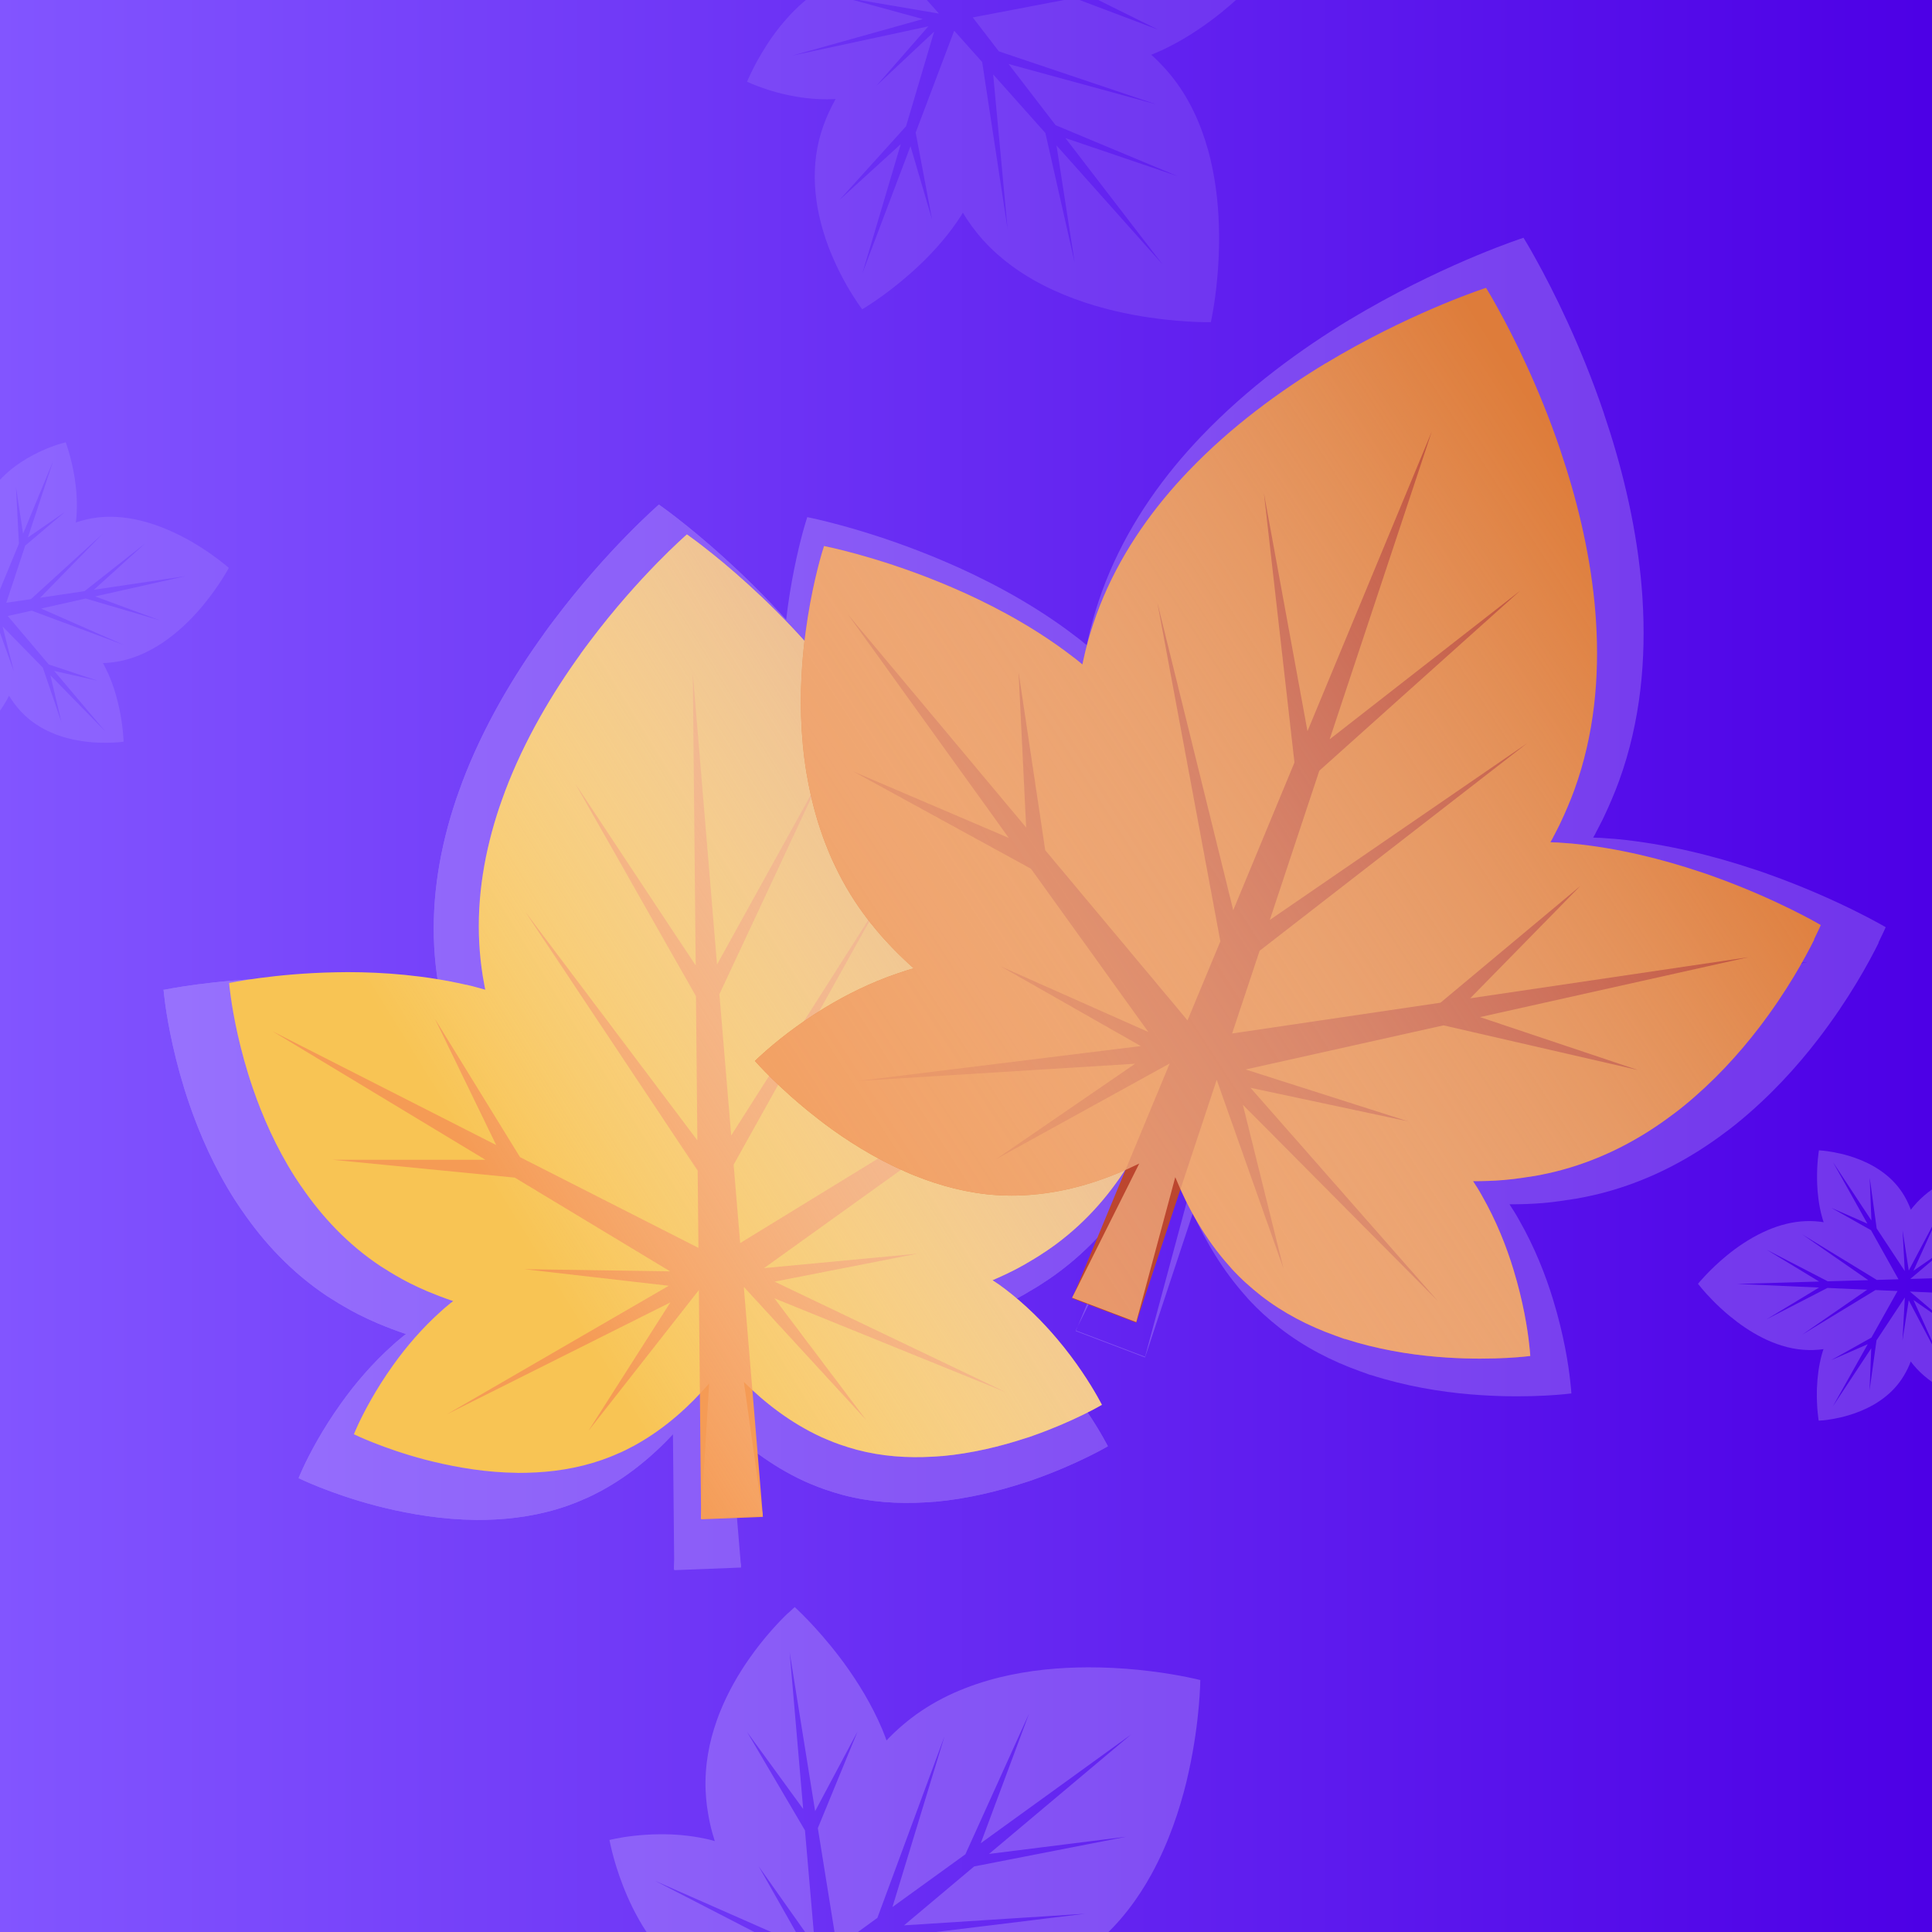 <svg width="100" height="100" viewBox="0 0 100 100" fill="none" xmlns="http://www.w3.org/2000/svg">
<rect x="0" y="0" width="100" height="100" fill="#333333" stroke="none"/>
<g clip-path="url(#clip0_23172_27721)">
<path d="M100 0H0V100H100V0Z" fill="url(#paint0_linear_23172_27721)"/>
<g opacity="0.2">
<path d="M87.888 66.45C87.89 66.448 88.459 65.738 89.386 64.979C89.444 64.932 89.503 64.885 89.562 64.838L89.562 64.837C90.115 64.406 90.78 63.973 91.518 63.662C91.522 63.66 91.528 63.658 91.532 63.656C91.605 63.626 91.677 63.596 91.751 63.568C92.367 63.335 93.03 63.191 93.719 63.202C93.874 63.205 94.029 63.215 94.182 63.233C94.196 63.233 94.208 63.235 94.221 63.237C94.266 63.244 94.309 63.25 94.353 63.256C94.366 63.258 94.379 63.26 94.392 63.263C94.381 63.23 94.37 63.197 94.359 63.164C94.342 63.107 94.326 63.05 94.31 62.993C94.308 62.989 94.307 62.985 94.306 62.981C94.144 62.394 94.077 61.8 94.056 61.274L94.057 61.273C94.055 61.217 94.052 61.16 94.052 61.104C94.033 60.207 94.147 59.551 94.147 59.551L94.149 59.541L94.15 59.542C94.168 59.543 94.24 59.546 94.356 59.558C94.624 59.586 95.123 59.655 95.705 59.829C96.118 59.953 96.573 60.132 97.011 60.386C97.058 60.414 97.106 60.442 97.152 60.472C97.155 60.474 97.158 60.477 97.161 60.478C97.602 60.754 98.021 61.114 98.359 61.58C98.429 61.677 98.494 61.776 98.555 61.878C98.559 61.888 98.565 61.897 98.57 61.905C98.586 61.933 98.602 61.96 98.618 61.989L98.68 62.105C98.684 62.115 98.691 62.124 98.695 62.134C98.713 62.17 98.732 62.207 98.75 62.246C98.807 62.367 98.859 62.49 98.907 62.616C98.925 62.59 98.943 62.564 98.962 62.541C98.964 62.539 98.967 62.537 98.967 62.535C98.993 62.503 99.018 62.472 99.045 62.44C99.284 62.152 99.549 61.909 99.8 61.713C100.152 61.44 100.473 61.259 100.648 61.169C100.722 61.13 100.77 61.108 100.782 61.103L100.784 61.103C100.786 61.107 101.006 61.518 101.192 62.124C101.204 62.16 101.215 62.199 101.227 62.239C101.33 62.598 101.415 63.016 101.437 63.456C101.438 63.459 101.439 63.461 101.438 63.465C101.44 63.509 101.442 63.551 101.442 63.594C101.449 63.958 101.41 64.331 101.298 64.694C101.272 64.776 101.244 64.856 101.213 64.934C101.209 64.94 101.207 64.946 101.205 64.952C101.195 64.974 101.187 64.997 101.177 65.019C101.173 65.026 101.169 65.032 101.167 65.04C101.156 65.063 101.146 65.086 101.136 65.108C101.133 65.113 101.129 65.119 101.128 65.124C101.115 65.151 101.102 65.177 101.088 65.204C100.9 65.573 100.65 65.888 100.387 66.154L98.876 66.198L100.863 64.515L99.04 65.776L100.544 62.466L98.797 65.763L98.476 63.675L98.59 65.789L97.137 63.587L96.775 60.954L96.864 63.172L94.876 60.155L96.655 63.335L94.786 62.516L96.843 63.675L98.264 66.215L97.142 66.248L93.28 63.889L96.7 66.26L94.603 66.32L91.443 64.686L94.158 66.333L89.904 66.456L94.154 66.643L91.44 68.285L94.588 66.663L96.648 66.754L93.277 69.084L97.073 66.773L98.216 66.823L96.865 69.233L94.779 70.402L96.672 69.577L94.867 72.796L96.856 69.785L96.767 71.97L97.128 69.376L98.594 67.157L98.471 69.392L98.796 67.302L100.537 70.602L99.04 67.288L100.859 68.553L98.856 66.851L100.367 66.918C100.636 67.187 100.893 67.51 101.086 67.887C101.101 67.913 101.113 67.941 101.126 67.967C101.128 67.973 101.132 67.978 101.134 67.983C101.145 68.006 101.154 68.028 101.164 68.05C101.167 68.058 101.171 68.064 101.174 68.072C101.184 68.094 101.193 68.118 101.202 68.139C101.205 68.147 101.207 68.153 101.21 68.159C101.24 68.238 101.269 68.317 101.294 68.4C101.405 68.761 101.445 69.135 101.437 69.498C101.437 69.541 101.436 69.584 101.435 69.627L101.433 69.635C101.41 70.073 101.324 70.493 101.221 70.851L101.186 70.966C100.999 71.574 100.776 71.986 100.776 71.986L100.774 71.985C100.763 71.98 100.714 71.958 100.639 71.919C100.464 71.83 100.143 71.647 99.792 71.374C99.541 71.179 99.276 70.936 99.038 70.646C99.011 70.615 98.986 70.582 98.961 70.55C98.96 70.548 98.957 70.543 98.956 70.543C98.937 70.518 98.919 70.492 98.9 70.467C98.853 70.592 98.802 70.716 98.743 70.838C98.724 70.876 98.706 70.912 98.686 70.949C98.68 70.96 98.676 70.969 98.671 70.978C98.656 71.006 98.64 71.034 98.625 71.063C98.618 71.073 98.613 71.084 98.607 71.094C98.591 71.122 98.576 71.151 98.559 71.179C98.554 71.188 98.55 71.197 98.544 71.206C98.482 71.307 98.418 71.406 98.347 71.503C98.008 71.969 97.59 72.328 97.147 72.605C97.145 72.607 97.141 72.608 97.139 72.611C97.092 72.64 97.044 72.669 96.996 72.697C96.557 72.95 96.104 73.129 95.69 73.252C95.11 73.426 94.61 73.494 94.341 73.52L94.342 73.517C94.226 73.527 94.153 73.532 94.138 73.532L94.135 73.531C94.134 73.528 94.022 72.872 94.041 71.977C94.042 71.922 94.043 71.865 94.046 71.808L94.047 71.807C94.068 71.281 94.138 70.688 94.299 70.101L94.354 69.919C94.364 69.889 94.374 69.861 94.383 69.83C94.361 69.834 94.34 69.838 94.318 69.84C94.302 69.841 94.287 69.843 94.271 69.845C94.23 69.85 94.187 69.855 94.144 69.859C94.129 69.86 94.117 69.862 94.103 69.863C93.946 69.875 93.787 69.882 93.628 69.879C92.86 69.867 92.131 69.661 91.464 69.358C91.46 69.355 91.455 69.353 91.45 69.352C91.378 69.318 91.308 69.285 91.239 69.25C90.597 68.93 90.021 68.525 89.535 68.122L89.533 68.122C88.852 67.558 88.346 67.001 88.085 66.692C87.972 66.559 87.906 66.473 87.891 66.453C87.89 66.45 87.888 66.45 87.888 66.45Z" fill="white"/>
<path d="M102.203 66.097L102.203 66.101L102.145 66.103L102.203 66.097Z" fill="white"/>
</g>
<g opacity="0.1">
<path d="M62.673 16.676C62.668 16.676 60.907 16.718 58.625 16.289C58.483 16.262 58.34 16.233 58.197 16.204L58.195 16.205C56.867 15.923 55.397 15.477 54.015 14.771C54.007 14.768 53.997 14.762 53.989 14.758C53.852 14.687 53.72 14.618 53.586 14.543C52.473 13.921 51.432 13.117 50.59 12.083C50.4 11.849 50.221 11.606 50.057 11.357C50.041 11.336 50.029 11.317 50.016 11.294C49.969 11.219 49.924 11.148 49.879 11.076C49.866 11.053 49.852 11.031 49.839 11.009C49.804 11.066 49.77 11.123 49.735 11.181C49.672 11.278 49.607 11.373 49.542 11.468C49.539 11.476 49.535 11.482 49.53 11.487C48.861 12.459 48.065 13.3 47.311 13.985L47.308 13.987C47.228 14.06 47.147 14.134 47.065 14.204C45.758 15.351 44.644 15.999 44.644 15.999L44.627 16.01L44.626 16.006C44.607 15.979 44.521 15.869 44.394 15.682C44.101 15.25 43.581 14.424 43.113 13.344C42.781 12.577 42.481 11.681 42.311 10.714C42.294 10.609 42.276 10.504 42.262 10.397C42.262 10.39 42.262 10.383 42.26 10.377C42.12 9.38 42.131 8.31 42.399 7.226C42.456 7.001 42.523 6.782 42.597 6.564C42.607 6.546 42.613 6.526 42.619 6.509C42.64 6.451 42.66 6.392 42.684 6.333L42.778 6.096C42.787 6.077 42.793 6.057 42.802 6.039C42.834 5.966 42.865 5.892 42.9 5.818C43.008 5.581 43.126 5.35 43.252 5.123C43.192 5.128 43.131 5.134 43.072 5.135C43.068 5.133 43.06 5.133 43.057 5.134C42.978 5.137 42.901 5.138 42.82 5.138C42.094 5.143 41.404 5.052 40.8 4.924C39.956 4.745 39.288 4.493 38.937 4.347C38.787 4.285 38.694 4.241 38.671 4.229L38.67 4.226C38.673 4.22 39.008 3.381 39.674 2.35C39.714 2.287 39.757 2.223 39.801 2.154C40.205 1.554 40.719 0.906 41.343 0.326C41.347 0.321 41.349 0.316 41.355 0.314C41.417 0.255 41.478 0.201 41.542 0.145C42.073 -0.317 42.673 -0.725 43.35 -1.012C43.506 -1.076 43.659 -1.135 43.814 -1.184C43.827 -1.186 43.838 -1.192 43.85 -1.197C43.894 -1.209 43.94 -1.225 43.984 -1.237C44 -1.241 44.013 -1.242 44.028 -1.249C44.075 -1.262 44.122 -1.276 44.166 -1.288C44.179 -1.29 44.192 -1.292 44.201 -1.296C44.258 -1.31 44.312 -1.323 44.369 -1.337C45.15 -1.518 45.93 -1.54 46.651 -1.482L48.6 0.703L43.628 -0.144L47.77 0.986L40.989 2.884L48.053 1.363L45.359 4.443L48.351 1.637L46.898 6.535L43.446 10.355L46.624 7.459L44.63 14.167L47.127 7.565L48.242 11.356L47.395 6.862L49.389 1.589L50.837 3.211L52.155 11.875L51.406 3.851L54.109 6.884L55.627 13.605L54.684 7.528L60.169 13.68L55.148 7.148L60.965 9.123L54.637 6.479L52.203 3.312L59.859 5.404L51.701 2.658L50.349 0.902L55.607 -0.101L59.94 1.534L56.357 -0.243L63.378 -1.58L56.436 -0.776L59.785 -3.367L55.49 -0.669L50.373 -0.075L53.84 -2.678L50.337 -0.555L53.056 -7.25L50.012 -0.9L49.618 -5.173L49.593 -0.082L47.809 -2.405C47.873 -3.139 48.031 -3.922 48.349 -4.679C48.368 -4.733 48.394 -4.786 48.417 -4.838C48.423 -4.848 48.426 -4.86 48.432 -4.87C48.452 -4.913 48.473 -4.954 48.492 -4.998C48.5 -5.012 48.505 -5.025 48.513 -5.039C48.533 -5.082 48.557 -5.124 48.578 -5.165C48.586 -5.179 48.593 -5.189 48.597 -5.202C48.676 -5.345 48.759 -5.486 48.849 -5.627C49.247 -6.242 49.751 -6.767 50.298 -7.208C50.363 -7.261 50.428 -7.313 50.493 -7.366L50.508 -7.373C51.186 -7.884 51.914 -8.281 52.575 -8.574L52.788 -8.666C53.922 -9.148 54.811 -9.328 54.811 -9.328L54.812 -9.325C54.818 -9.303 54.847 -9.204 54.882 -9.043C54.968 -8.673 55.098 -7.969 55.13 -7.108C55.154 -6.492 55.124 -5.798 54.992 -5.083C54.98 -5.004 54.961 -4.925 54.945 -4.848C54.944 -4.844 54.94 -4.836 54.941 -4.833C54.928 -4.774 54.912 -4.714 54.898 -4.656C55.143 -4.741 55.39 -4.82 55.644 -4.884C55.723 -4.904 55.799 -4.923 55.88 -4.94C55.903 -4.943 55.922 -4.948 55.941 -4.953C56.002 -4.965 56.063 -4.978 56.125 -4.99C56.148 -4.993 56.17 -4.999 56.193 -5.002C56.254 -5.015 56.316 -5.027 56.379 -5.037C56.398 -5.041 56.417 -5.047 56.437 -5.048C56.664 -5.084 56.892 -5.112 57.123 -5.128C58.236 -5.205 59.291 -5.034 60.252 -4.722C60.259 -4.722 60.265 -4.717 60.272 -4.717C60.374 -4.684 60.476 -4.651 60.577 -4.613C61.499 -4.278 62.33 -3.83 63.029 -3.37C64.011 -2.727 64.734 -2.07 65.107 -1.704L65.102 -1.702C65.262 -1.543 65.359 -1.44 65.379 -1.417L65.382 -1.412C65.378 -1.407 64.545 -0.422 63.195 0.665C63.112 0.732 63.026 0.801 62.938 0.867L62.935 0.869C62.129 1.492 61.164 2.128 60.091 2.621L59.754 2.767C59.697 2.789 59.642 2.809 59.586 2.834C59.619 2.861 59.652 2.889 59.682 2.918C59.703 2.941 59.724 2.959 59.748 2.981C59.807 3.036 59.867 3.095 59.928 3.153C59.947 3.173 59.965 3.19 59.984 3.209C60.197 3.426 60.405 3.653 60.6 3.892C61.539 5.045 62.143 6.383 62.525 7.75C62.526 7.761 62.53 7.77 62.534 7.778C62.573 7.926 62.612 8.072 62.647 8.218C62.972 9.568 63.09 10.927 63.099 12.15L63.1 12.153C63.115 13.865 62.919 15.311 62.786 16.082C62.73 16.416 62.685 16.621 62.674 16.668C62.672 16.673 62.673 16.676 62.673 16.676Z" fill="white"/>
<path d="M44.303 -4.103L44.309 -4.108L44.385 -4.024L44.303 -4.103Z" fill="white"/>
</g>
<g opacity="0.1">
<path d="M11.844 29.393C11.842 29.396 11.365 30.304 10.501 31.344C10.447 31.409 10.392 31.473 10.336 31.538L10.336 31.54C9.817 32.136 9.173 32.758 8.423 33.261C8.419 33.264 8.413 33.268 8.409 33.271C8.334 33.32 8.262 33.368 8.185 33.415C7.554 33.806 6.85 34.108 6.085 34.244C5.912 34.274 5.738 34.296 5.565 34.309C5.55 34.312 5.536 34.312 5.521 34.313C5.47 34.315 5.42 34.318 5.371 34.32C5.356 34.321 5.341 34.321 5.326 34.322C5.345 34.356 5.364 34.389 5.384 34.423C5.416 34.483 5.445 34.543 5.475 34.603C5.479 34.607 5.48 34.611 5.482 34.615C5.787 35.23 5.99 35.873 6.125 36.451L6.125 36.453C6.14 36.515 6.154 36.577 6.167 36.638C6.381 37.628 6.395 38.379 6.395 38.379L6.396 38.391L6.394 38.39C6.375 38.392 6.294 38.405 6.163 38.416C5.86 38.443 5.293 38.474 4.61 38.406C4.126 38.359 3.585 38.258 3.044 38.07C2.986 38.049 2.928 38.029 2.869 38.006C2.866 38.004 2.862 38.001 2.859 38.001C2.311 37.79 1.77 37.481 1.294 37.038C1.196 36.945 1.103 36.849 1.013 36.75C1.007 36.74 0.998 36.731 0.991 36.723C0.968 36.696 0.944 36.669 0.92 36.64L0.826 36.526C0.819 36.515 0.811 36.507 0.804 36.497C0.776 36.46 0.747 36.423 0.719 36.385C0.629 36.263 0.545 36.137 0.465 36.008C0.451 36.041 0.436 36.073 0.42 36.104C0.418 36.105 0.416 36.109 0.416 36.111C0.394 36.152 0.373 36.192 0.351 36.233C0.148 36.604 -0.094 36.929 -0.33 37.2C-0.66 37.579 -0.978 37.848 -1.152 37.986C-1.225 38.044 -1.274 38.079 -1.287 38.087L-1.288 38.087C-1.291 38.084 -1.623 37.676 -1.959 37.045C-1.98 37.007 -2.001 36.967 -2.023 36.925C-2.214 36.549 -2.399 36.105 -2.517 35.623C-2.519 35.619 -2.52 35.617 -2.52 35.613C-2.532 35.565 -2.543 35.518 -2.553 35.47C-2.638 35.069 -2.676 34.648 -2.63 34.222C-2.618 34.125 -2.605 34.03 -2.587 33.937C-2.584 33.93 -2.583 33.923 -2.583 33.915C-2.576 33.889 -2.572 33.861 -2.565 33.836C-2.562 33.827 -2.56 33.819 -2.559 33.81C-2.552 33.782 -2.546 33.755 -2.539 33.729C-2.537 33.721 -2.534 33.714 -2.534 33.709C-2.525 33.675 -2.516 33.644 -2.507 33.611C-2.378 33.163 -2.169 32.759 -1.935 32.408L-0.271 32.035L-2.11 34.326L-0.362 32.538L-1.315 36.527L-0.09 32.5L0.715 34.743L0.134 32.426L2.216 34.552L3.183 37.391L2.609 34.954L5.458 37.867L2.805 34.727L5.051 35.233L2.523 34.392L0.403 31.884L1.639 31.607L6.423 33.388L2.126 31.498L4.435 30.98L8.286 32.111L4.925 30.87L9.61 29.82L4.863 30.526L7.515 28.125L4.378 30.597L2.077 30.94L5.309 27.635L1.602 31.01L0.325 31.201L1.304 28.241L3.362 26.498L1.444 27.819L2.75 23.866L1.194 27.628L0.824 25.19L0.981 28.139L-0.165 30.913L-0.509 28.411L-0.42 30.795L-3.058 27.515L-0.687 30.863L-2.974 29.853L-0.389 31.308L-2.077 31.558C-2.432 31.318 -2.786 31.016 -3.082 30.639C-3.104 30.614 -3.123 30.586 -3.143 30.559C-3.147 30.554 -3.152 30.549 -3.155 30.543C-3.172 30.521 -3.187 30.498 -3.203 30.476C-3.208 30.468 -3.213 30.462 -3.218 30.454C-3.235 30.431 -3.249 30.407 -3.264 30.385C-3.269 30.377 -3.272 30.371 -3.277 30.365C-3.328 30.285 -3.376 30.202 -3.423 30.117C-3.623 29.74 -3.748 29.335 -3.817 28.931C-3.826 28.884 -3.834 28.835 -3.842 28.787L-3.841 28.778C-3.91 28.288 -3.906 27.805 -3.868 27.386L-3.855 27.251C-3.779 26.537 -3.619 26.034 -3.619 26.034L-3.617 26.034C-3.604 26.037 -3.545 26.051 -3.454 26.079C-3.241 26.139 -2.846 26.273 -2.398 26.5C-2.078 26.662 -1.733 26.874 -1.407 27.144C-1.37 27.172 -1.335 27.204 -1.301 27.234C-1.299 27.236 -1.295 27.24 -1.294 27.24C-1.268 27.264 -1.242 27.289 -1.216 27.312C-1.19 27.164 -1.16 27.015 -1.121 26.868C-1.109 26.822 -1.097 26.778 -1.083 26.732C-1.078 26.72 -1.075 26.708 -1.072 26.697C-1.061 26.663 -1.05 26.628 -1.039 26.593C-1.034 26.581 -1.031 26.568 -1.026 26.555C-1.015 26.52 -1.003 26.485 -0.991 26.451C-0.988 26.44 -0.985 26.428 -0.98 26.418C-0.934 26.292 -0.884 26.169 -0.826 26.046C-0.551 25.458 -0.165 24.969 0.266 24.568C0.268 24.565 0.272 24.563 0.274 24.559C0.32 24.517 0.366 24.474 0.413 24.434C0.845 24.059 1.308 23.763 1.74 23.538C2.346 23.22 2.885 23.037 3.177 22.951L3.176 22.955C3.303 22.918 3.382 22.898 3.4 22.894L3.403 22.894C3.404 22.897 3.67 23.6 3.841 24.595C3.852 24.656 3.863 24.72 3.872 24.783L3.871 24.785C3.961 25.372 4.011 26.043 3.958 26.729L3.937 26.942C3.932 26.977 3.927 27.011 3.923 27.046C3.947 27.037 3.97 27.028 3.994 27.021C4.011 27.017 4.027 27.011 4.044 27.005C4.089 26.991 4.136 26.977 4.183 26.962C4.198 26.958 4.212 26.954 4.228 26.95C4.398 26.903 4.572 26.861 4.749 26.829C5.602 26.678 6.454 26.749 7.258 26.942C7.264 26.944 7.269 26.945 7.275 26.945C7.362 26.967 7.446 26.989 7.531 27.012C8.31 27.229 9.035 27.554 9.66 27.895L9.662 27.895C10.538 28.373 11.218 28.882 11.573 29.168C11.727 29.291 11.819 29.372 11.84 29.391C11.842 29.393 11.844 29.393 11.844 29.393Z" fill="white"/>
<path d="M-3.934 32.862L-3.935 32.857L-3.87 32.843L-3.934 32.862Z" fill="white"/>
</g>
<g opacity="0.2">
<path d="M62.127 86.957C62.127 86.963 62.117 89.018 61.538 91.663C61.503 91.827 61.464 91.993 61.425 92.158L61.426 92.162C61.052 93.7 60.482 95.398 59.612 96.985C59.608 96.994 59.601 97.005 59.596 97.015C59.509 97.172 59.423 97.323 59.331 97.478C58.569 98.754 57.596 99.94 56.362 100.886C56.083 101.099 55.794 101.299 55.498 101.482C55.473 101.5 55.45 101.514 55.423 101.528C55.334 101.58 55.249 101.63 55.164 101.68C55.137 101.695 55.111 101.71 55.084 101.724C55.15 101.767 55.216 101.809 55.281 101.852C55.393 101.929 55.501 102.008 55.609 102.086C55.619 102.09 55.625 102.096 55.632 102.101C56.742 102.914 57.695 103.87 58.468 104.773L58.469 104.776C58.553 104.872 58.635 104.969 58.715 105.067C60.007 106.629 60.724 107.951 60.724 107.951L60.737 107.97L60.733 107.972C60.7 107.993 60.569 108.09 60.346 108.231C59.833 108.557 58.852 109.135 57.577 109.644C56.672 110.005 55.617 110.325 54.484 110.49C54.361 110.506 54.238 110.523 54.114 110.536C54.105 110.536 54.097 110.535 54.09 110.538C52.923 110.668 51.676 110.618 50.422 110.268C50.162 110.194 49.909 110.108 49.657 110.015C49.636 110.003 49.613 109.996 49.593 109.987C49.526 109.961 49.459 109.936 49.391 109.906L49.117 109.789C49.096 109.777 49.073 109.77 49.052 109.758C48.968 109.719 48.883 109.68 48.797 109.637C48.525 109.503 48.26 109.357 48 109.202C48.004 109.273 48.008 109.344 48.008 109.413C48.005 109.418 48.004 109.426 48.006 109.43C48.006 109.523 48.005 109.612 48.003 109.707C47.984 110.553 47.854 111.354 47.684 112.054C47.446 113.031 47.13 113.802 46.948 114.207C46.871 114.379 46.816 114.486 46.802 114.512L46.798 114.513C46.791 114.51 45.824 114.091 44.645 113.279C44.573 113.231 44.5 113.178 44.422 113.124C43.735 112.633 42.998 112.012 42.343 111.265C42.337 111.26 42.332 111.257 42.329 111.251C42.263 111.176 42.201 111.103 42.138 111.027C41.618 110.392 41.163 109.678 40.852 108.879C40.783 108.696 40.719 108.515 40.666 108.333C40.664 108.318 40.659 108.304 40.653 108.29C40.641 108.239 40.623 108.185 40.611 108.133C40.607 108.114 40.605 108.099 40.598 108.081C40.584 108.026 40.571 107.971 40.558 107.919C40.556 107.904 40.553 107.889 40.549 107.878C40.535 107.811 40.522 107.747 40.507 107.68C40.324 106.764 40.324 105.854 40.416 105.015L43.03 102.818L41.873 108.585L43.331 103.795L45.313 111.765L43.779 103.478L47.278 106.723L44.11 103.14L49.77 105L54.105 109.155L50.837 105.352L58.588 107.904L50.978 104.769L55.435 103.598L50.167 104.432L44.089 101.929L46.029 100.296L56.173 99.054L46.794 99.655L50.421 96.607L58.308 95.067L51.192 95.959L58.549 89.774L50.764 95.405L53.265 88.692L49.968 95.978L46.193 98.708L48.893 89.854L45.413 99.27L43.321 100.786L42.331 94.623L44.384 89.628L42.191 93.744L40.871 85.514L41.572 93.634L38.666 89.642L41.665 94.74L42.183 100.725L39.267 96.596L41.622 100.751L33.91 97.353L41.209 101.118L36.214 101.431L42.148 101.634L39.379 103.635C38.526 103.535 37.618 103.324 36.747 102.928C36.685 102.904 36.624 102.871 36.564 102.843C36.553 102.835 36.539 102.832 36.528 102.825C36.477 102.8 36.431 102.774 36.38 102.75C36.364 102.74 36.349 102.734 36.333 102.724C36.283 102.699 36.235 102.67 36.188 102.644C36.172 102.634 36.161 102.627 36.146 102.62C35.983 102.524 35.821 102.422 35.659 102.313C34.956 101.828 34.361 101.223 33.866 100.57C33.806 100.492 33.747 100.414 33.688 100.337L33.681 100.319C33.107 99.511 32.67 98.649 32.351 97.87L32.25 97.618C31.728 96.279 31.547 95.237 31.547 95.237L31.551 95.236C31.577 95.23 31.694 95.199 31.883 95.164C32.317 95.076 33.142 94.949 34.147 94.941C34.865 94.934 35.674 94.992 36.503 95.171C36.594 95.187 36.685 95.212 36.774 95.233C36.779 95.235 36.789 95.239 36.793 95.238C36.86 95.256 36.929 95.277 36.997 95.294C36.907 95.006 36.823 94.715 36.757 94.418C36.736 94.325 36.717 94.235 36.699 94.141C36.697 94.114 36.691 94.091 36.686 94.069C36.674 93.997 36.662 93.925 36.649 93.853C36.646 93.826 36.64 93.8 36.637 93.773C36.625 93.701 36.612 93.629 36.603 93.556C36.599 93.533 36.593 93.511 36.592 93.487C36.559 93.221 36.534 92.955 36.523 92.684C36.47 91.385 36.706 90.161 37.102 89.051C37.102 89.043 37.108 89.037 37.109 89.028C37.151 88.91 37.193 88.792 37.24 88.676C37.662 87.613 38.213 86.659 38.773 85.861C39.556 84.738 40.346 83.917 40.785 83.495L40.788 83.501C40.979 83.32 41.101 83.21 41.129 83.187L41.136 83.184C41.14 83.189 42.261 84.194 43.481 85.804C43.557 85.903 43.635 86.006 43.709 86.11L43.71 86.114C44.409 87.074 45.118 88.221 45.656 89.489L45.815 89.887C45.838 89.955 45.86 90.019 45.887 90.085C45.92 90.048 45.954 90.01 45.989 89.976C46.016 89.953 46.038 89.928 46.064 89.901C46.13 89.834 46.2 89.766 46.27 89.697C46.294 89.676 46.315 89.655 46.338 89.634C46.598 89.392 46.87 89.158 47.155 88.939C48.531 87.883 50.111 87.225 51.718 86.826C51.73 86.826 51.74 86.821 51.751 86.817C51.925 86.776 52.096 86.736 52.267 86.7C53.852 86.367 55.44 86.276 56.866 86.307L56.869 86.305C58.866 86.347 60.544 86.625 61.439 86.806C61.826 86.883 62.064 86.942 62.118 86.957C62.123 86.959 62.127 86.957 62.127 86.957Z" fill="white"/>
<path d="M37.281 107.664L37.275 107.656L37.376 107.571L37.281 107.664Z" fill="white"/>
</g>
<g opacity="0.2">
<path d="M8.477 51.235C8.477 51.235 10.99 50.702 14.445 50.637C14.659 50.631 14.873 50.633 15.094 50.628C15.094 50.628 15.094 50.628 15.101 50.628C17.126 50.629 19.422 50.806 21.714 51.332C21.728 51.333 21.742 51.334 21.757 51.336C21.981 51.388 22.205 51.44 22.428 51.507C22.554 51.537 22.686 51.583 22.812 51.613C22.802 51.563 22.791 51.512 22.781 51.461C22.75 51.295 22.72 51.129 22.69 50.956C22.68 50.905 22.676 50.862 22.665 50.811C22.573 50.227 22.51 49.631 22.476 49.029C22.331 46.381 22.792 43.814 23.597 41.407C23.697 41.122 23.796 40.837 23.903 40.553C23.904 40.532 23.92 40.518 23.921 40.497C25.012 37.613 26.575 34.991 28.155 32.806C28.155 32.806 28.155 32.806 28.156 32.799C28.33 32.562 28.497 32.325 28.671 32.103C31.446 28.416 34.104 26.119 34.104 26.119C34.104 26.119 34.104 26.119 34.117 26.127C34.192 26.182 34.538 26.422 35.07 26.839C36.278 27.778 38.45 29.596 40.691 32.079C40.726 32.118 40.761 32.157 40.796 32.196C40.796 32.196 40.796 32.196 40.803 32.196C42.429 34.006 44.073 36.16 45.398 38.582C45.543 38.842 45.68 39.109 45.817 39.375C45.82 39.383 45.824 39.392 45.829 39.401C45.834 39.41 45.838 39.42 45.841 39.427C46.048 39.837 46.244 40.254 46.43 40.677C47.384 42.855 48.041 45.208 48.174 47.676C48.207 48.292 48.205 48.897 48.181 49.502C48.178 49.551 48.173 49.608 48.17 49.658C48.158 49.821 48.145 49.984 48.133 50.154C48.128 50.218 48.124 50.274 48.119 50.338C48.113 50.423 48.107 50.508 48.093 50.593C48.203 50.551 48.32 50.51 48.43 50.468C48.65 50.392 48.862 50.315 49.081 50.245C49.096 50.246 49.111 50.233 49.125 50.234C51.359 49.523 53.637 49.172 55.66 49.008C55.66 49.008 55.66 49.008 55.667 49.008C55.889 48.989 56.104 48.977 56.312 48.964C57.067 48.918 57.779 48.899 58.431 48.896C60.756 48.885 62.312 49.087 62.312 49.087C62.312 49.087 62.312 49.087 62.311 49.095C62.309 49.114 62.309 49.156 62.307 49.216C62.304 49.349 62.299 49.576 62.281 49.884C62.239 50.585 62.14 51.697 61.9 53.044C61.786 53.686 61.639 54.382 61.452 55.111C61.033 56.72 60.417 58.492 59.505 60.22C59.481 60.264 59.458 60.308 59.435 60.352C59.358 60.495 59.281 60.641 59.199 60.782C59.199 60.789 59.195 60.794 59.191 60.8C59.187 60.804 59.183 60.81 59.183 60.817C59.034 61.076 58.878 61.334 58.715 61.59C57.781 63.051 56.603 64.434 55.122 65.598C54.758 65.885 54.389 66.15 54 66.399C53.97 66.418 53.933 66.444 53.903 66.463C53.798 66.534 53.693 66.597 53.589 66.661C53.551 66.686 53.507 66.712 53.469 66.73C53.365 66.794 53.253 66.857 53.149 66.92C53.112 66.939 53.082 66.958 53.044 66.984C52.903 67.066 52.762 67.141 52.621 67.216C52.161 67.46 51.696 67.675 51.217 67.882C51.319 67.947 51.414 68.018 51.516 68.082C51.523 68.083 51.53 68.091 51.543 68.099C51.672 68.194 51.801 68.282 51.922 68.376C53.076 69.253 54.051 70.238 54.837 71.173C55.944 72.481 56.689 73.691 57.068 74.353C57.232 74.636 57.318 74.821 57.344 74.858C57.344 74.858 55.793 75.777 53.48 76.589C53.341 76.643 53.195 76.689 53.042 76.735C51.676 77.183 50.078 77.578 48.392 77.731C48.385 77.73 48.37 77.729 48.363 77.728C48.198 77.745 48.033 77.754 47.869 77.763C46.473 77.845 45.033 77.752 43.621 77.377C43.299 77.289 42.985 77.194 42.68 77.086C42.652 77.077 42.631 77.068 42.603 77.059C42.513 77.024 42.43 76.996 42.34 76.961C42.312 76.952 42.284 76.943 42.257 76.927C42.167 76.891 42.084 76.857 41.994 76.822C41.973 76.813 41.952 76.804 41.931 76.796C41.828 76.752 41.718 76.701 41.614 76.658C39.905 75.868 38.463 74.742 37.294 73.579L38.349 81.085L34.888 81.228L35.349 73.663C34.273 74.909 32.927 76.15 31.29 77.069C31.193 77.126 31.089 77.183 30.986 77.232C30.964 77.244 30.949 77.251 30.927 77.263C30.845 77.307 30.756 77.35 30.674 77.394C30.645 77.406 30.623 77.419 30.593 77.431C30.512 77.475 30.424 77.511 30.342 77.548C30.32 77.56 30.291 77.572 30.269 77.578C29.974 77.713 29.666 77.833 29.351 77.945C27.968 78.427 26.541 78.635 25.142 78.666C24.977 78.668 24.806 78.67 24.642 78.672C24.628 78.671 24.621 78.671 24.607 78.669C22.912 78.651 21.292 78.381 19.892 78.042C19.738 78.002 19.59 77.97 19.444 77.93C17.073 77.306 15.457 76.509 15.457 76.509C15.457 76.509 15.457 76.509 15.458 76.502C15.475 76.46 15.554 76.266 15.69 75.97C16.012 75.281 16.661 74.018 17.663 72.623C18.378 71.621 19.269 70.568 20.353 69.601C20.468 69.495 20.59 69.39 20.711 69.292C20.718 69.293 20.726 69.279 20.734 69.273C20.825 69.194 20.916 69.122 21.014 69.051C20.527 68.887 20.042 68.701 19.565 68.502C19.42 68.441 19.268 68.373 19.123 68.305C19.089 68.288 19.047 68.271 19.013 68.254C18.903 68.203 18.793 68.145 18.683 68.094C18.641 68.077 18.6 68.052 18.559 68.035C18.449 67.977 18.339 67.919 18.23 67.861C18.195 67.844 18.161 67.827 18.127 67.803C17.723 67.581 17.334 67.346 16.946 67.096C15.098 65.868 13.653 64.307 12.521 62.648C12.515 62.64 12.509 62.626 12.495 62.617C12.373 62.437 12.257 62.265 12.142 62.085C11.095 60.439 10.339 58.715 9.8 57.143C9.044 54.941 8.701 53.027 8.556 51.997C8.497 51.55 8.467 51.27 8.464 51.213L8.465 51.206L8.477 51.235Z" fill="white"/>
<path d="M14.266 61.138L22.82 61.137L10.907 53.946L23.422 60.312L19.99 53.243L24.755 60.988L34.75 66.07L34.707 61.747L25.053 47.253L34.69 60.049L34.611 51.974L27.846 40.061L34.596 50.255L34.434 33.884L35.791 50.201L41.701 39.512L35.924 51.865L36.585 59.776L45.056 46.462L36.721 61.412L37.087 65.801L46.167 60.237L50.359 52.044L47.458 59.449L59.585 52.022L48.285 60.13L56.688 59.463L46.749 61.228L38.422 67.205L47.015 66.394L39.015 67.962L51.978 74.161L39.003 68.894L44.143 75.712L37.29 68.254L38.359 81.136L34.899 81.271L34.775 68.431L28.587 76.32L33.176 69.126L20.651 75.397L33.089 68.192L24.996 67.265L33.163 67.385L24.463 62.136L14.266 61.138Z" fill="white"/>
<path d="M8.477 51.235C8.477 51.235 10.99 50.702 14.445 50.637C14.659 50.631 14.873 50.633 15.094 50.628C15.094 50.628 15.094 50.628 15.101 50.628C17.126 50.629 19.422 50.806 21.714 51.332C21.728 51.333 21.742 51.334 21.757 51.336C21.981 51.388 22.205 51.44 22.428 51.507C22.554 51.537 22.686 51.583 22.812 51.613C22.802 51.563 22.791 51.512 22.781 51.461C22.75 51.295 22.72 51.129 22.69 50.956C22.68 50.905 22.676 50.862 22.665 50.811C22.573 50.227 22.51 49.631 22.476 49.029C22.331 46.381 22.792 43.814 23.597 41.407C23.697 41.122 23.796 40.837 23.903 40.553C23.904 40.532 23.92 40.518 23.921 40.497C25.012 37.613 26.575 34.991 28.155 32.806C28.155 32.806 28.155 32.806 28.156 32.799C28.33 32.562 28.497 32.325 28.671 32.103C31.446 28.416 34.104 26.119 34.104 26.119C34.104 26.119 34.104 26.119 34.117 26.127C34.192 26.182 34.538 26.422 35.07 26.839C36.278 27.778 38.45 29.596 40.691 32.079C40.726 32.118 40.761 32.157 40.796 32.196C40.796 32.196 40.796 32.196 40.803 32.196C42.429 34.006 44.073 36.16 45.398 38.582C45.543 38.842 45.68 39.109 45.817 39.375C45.82 39.383 45.824 39.392 45.829 39.401C45.834 39.41 45.838 39.42 45.841 39.427C46.048 39.837 46.244 40.254 46.43 40.677C47.384 42.855 48.041 45.208 48.174 47.676C48.207 48.292 48.205 48.897 48.181 49.502C48.178 49.551 48.173 49.608 48.17 49.658C48.158 49.821 48.145 49.984 48.133 50.154C48.128 50.218 48.124 50.274 48.119 50.338C48.113 50.423 48.107 50.508 48.093 50.593C48.203 50.551 48.32 50.51 48.43 50.468C48.65 50.392 48.862 50.315 49.081 50.245C49.096 50.246 49.111 50.233 49.125 50.234C51.359 49.523 53.637 49.172 55.66 49.008C55.66 49.008 55.66 49.008 55.667 49.008C55.889 48.989 56.104 48.977 56.312 48.964C57.067 48.918 57.779 48.899 58.431 48.896C60.756 48.885 62.312 49.087 62.312 49.087C62.312 49.087 62.312 49.087 62.311 49.095C62.309 49.114 62.309 49.156 62.307 49.216C62.304 49.349 62.299 49.576 62.281 49.884C62.239 50.585 62.14 51.697 61.9 53.044C61.786 53.686 61.639 54.382 61.452 55.111C61.033 56.72 60.417 58.492 59.505 60.22C59.481 60.264 59.458 60.308 59.435 60.352C59.358 60.495 59.281 60.641 59.199 60.782C59.199 60.789 59.195 60.794 59.191 60.8C59.187 60.804 59.183 60.81 59.183 60.817C59.034 61.076 58.878 61.334 58.715 61.59C57.781 63.051 56.603 64.434 55.122 65.598C54.758 65.885 54.389 66.15 54 66.399C53.97 66.418 53.933 66.444 53.903 66.463C53.798 66.534 53.693 66.597 53.589 66.661C53.551 66.686 53.507 66.712 53.469 66.73C53.365 66.794 53.253 66.857 53.149 66.92C53.112 66.939 53.082 66.958 53.044 66.984C52.903 67.066 52.762 67.141 52.621 67.216C52.161 67.46 51.696 67.675 51.217 67.882C51.319 67.947 51.414 68.018 51.516 68.082C51.523 68.083 51.53 68.091 51.543 68.099C51.672 68.194 51.801 68.282 51.922 68.376C53.076 69.253 54.051 70.238 54.837 71.173C55.944 72.481 56.689 73.691 57.068 74.353C57.232 74.636 57.318 74.821 57.344 74.858C57.344 74.858 55.793 75.777 53.48 76.589C53.341 76.643 53.195 76.689 53.042 76.735C51.676 77.183 50.078 77.578 48.392 77.731C48.385 77.73 48.37 77.729 48.363 77.728C48.198 77.745 48.033 77.754 47.869 77.763C46.473 77.845 45.033 77.752 43.621 77.377C43.299 77.289 42.985 77.194 42.68 77.086C42.652 77.077 42.631 77.068 42.603 77.059C42.513 77.024 42.43 76.996 42.34 76.961C42.312 76.952 42.284 76.943 42.257 76.927C42.167 76.891 42.084 76.857 41.994 76.822C41.973 76.813 41.952 76.804 41.931 76.796C41.828 76.752 41.718 76.701 41.614 76.658C39.905 75.868 38.463 74.742 37.294 73.579L38.349 81.085L34.888 81.228L35.349 73.663C34.273 74.909 32.927 76.15 31.29 77.069C31.193 77.126 31.089 77.183 30.986 77.232C30.964 77.244 30.949 77.251 30.927 77.263C30.845 77.307 30.756 77.35 30.674 77.394C30.645 77.406 30.623 77.419 30.593 77.431C30.512 77.475 30.424 77.511 30.342 77.548C30.32 77.56 30.291 77.572 30.269 77.578C29.974 77.713 29.666 77.833 29.351 77.945C27.968 78.427 26.541 78.635 25.142 78.666C24.977 78.668 24.806 78.67 24.642 78.672C24.628 78.671 24.621 78.671 24.607 78.669C22.912 78.651 21.292 78.381 19.892 78.042C19.738 78.002 19.59 77.97 19.444 77.93C17.073 77.306 15.457 76.509 15.457 76.509C15.457 76.509 15.457 76.509 15.458 76.502C15.475 76.46 15.554 76.266 15.69 75.97C16.012 75.281 16.661 74.018 17.663 72.623C18.378 71.621 19.269 70.568 20.353 69.601C20.468 69.495 20.59 69.39 20.711 69.292C20.718 69.293 20.726 69.279 20.734 69.273C20.825 69.194 20.916 69.122 21.014 69.051C20.527 68.887 20.042 68.701 19.565 68.502C19.42 68.441 19.268 68.373 19.123 68.305C19.089 68.288 19.047 68.271 19.013 68.254C18.903 68.203 18.793 68.145 18.683 68.094C18.641 68.077 18.6 68.052 18.559 68.035C18.449 67.977 18.339 67.919 18.23 67.861C18.195 67.844 18.161 67.827 18.127 67.803C17.723 67.581 17.334 67.346 16.946 67.096C15.098 65.868 13.653 64.307 12.521 62.648C12.515 62.64 12.509 62.626 12.495 62.617C12.373 62.437 12.257 62.265 12.142 62.085C11.095 60.439 10.339 58.715 9.8 57.143C9.044 54.941 8.701 53.027 8.556 51.997C8.497 51.55 8.467 51.27 8.464 51.213L8.465 51.206L8.477 51.235Z" fill="white"/>
<path fill-rule="evenodd" clip-rule="evenodd" d="M58.666 61.707C57.207 62.35 55.567 62.866 53.813 63.056C53.748 63.062 53.686 63.068 53.623 63.074C53.56 63.08 53.497 63.086 53.432 63.092C53.411 63.091 53.382 63.096 53.353 63.1C53.254 63.107 53.148 63.114 53.041 63.12L53.038 63.12C53.008 63.118 52.983 63.121 52.953 63.125L52.938 63.127C52.888 63.13 52.836 63.132 52.784 63.133C52.733 63.135 52.681 63.136 52.631 63.14C52.602 63.138 52.574 63.135 52.545 63.14C52.188 63.15 51.825 63.137 51.456 63.117C49.839 63.011 48.294 62.597 46.854 62.02C46.681 61.95 46.515 61.881 46.343 61.804C46.332 61.803 46.326 61.799 46.318 61.794C46.315 61.791 46.312 61.789 46.308 61.787C44.589 61.032 43.051 60.056 41.775 59.099L41.725 59.06L41.636 58.991L41.633 58.989L41.599 58.963C41.52 58.902 41.444 58.843 41.37 58.784C39.227 57.114 37.92 55.606 37.92 55.606L37.921 55.599C37.96 55.559 38.121 55.4 38.388 55.163C39.014 54.603 40.222 53.595 41.849 52.611C43.013 51.906 44.383 51.216 45.897 50.701C46.065 50.642 46.226 50.59 46.394 50.538C46.401 50.539 46.415 50.533 46.423 50.526C46.547 50.485 46.678 50.452 46.809 50.419C46.381 50.038 45.968 49.644 45.571 49.23C45.445 49.099 45.327 48.969 45.208 48.839C45.191 48.824 45.176 48.807 45.162 48.789C45.152 48.778 45.142 48.766 45.131 48.755L45.124 48.748L45.115 48.74C45.023 48.64 44.931 48.534 44.846 48.428L44.748 48.313C44.656 48.207 44.571 48.101 44.486 47.995C44.48 47.988 44.475 47.981 44.469 47.973L44.461 47.963C44.443 47.94 44.424 47.916 44.401 47.896C44.089 47.495 43.791 47.088 43.509 46.66C42.165 44.601 41.367 42.382 40.937 40.204C40.938 40.19 40.931 40.175 40.925 40.161C40.879 39.929 40.839 39.698 40.799 39.467C40.451 37.331 40.427 35.248 40.563 33.412C40.597 32.951 40.641 32.506 40.691 32.079L40.796 32.196L40.803 32.196C42.429 34.006 44.073 36.16 45.398 38.582C45.543 38.842 45.68 39.109 45.817 39.375C45.82 39.383 45.824 39.392 45.829 39.401C45.834 39.41 45.838 39.42 45.841 39.427C46.048 39.837 46.244 40.254 46.43 40.677L52.133 43.115L43.123 30.601L53.103 42.531L52.678 33.832L54.17 43.801L58.431 48.896C60.756 48.885 62.312 49.087 62.312 49.087L62.311 49.095C62.309 49.114 62.309 49.156 62.307 49.216C62.304 49.349 62.299 49.576 62.281 49.884C62.239 50.585 62.14 51.697 61.9 53.044C61.786 53.686 61.639 54.382 61.452 55.111C61.033 56.72 60.417 58.492 59.505 60.22C59.481 60.264 59.458 60.308 59.435 60.352C59.358 60.495 59.281 60.641 59.199 60.782C59.199 60.789 59.195 60.794 59.191 60.8C59.187 60.804 59.183 60.81 59.183 60.817C59.034 61.076 58.878 61.334 58.715 61.59L58.666 61.707ZM55.791 68.636L58.666 61.707C58.929 61.591 59.185 61.471 59.435 61.349L55.791 68.636ZM55.695 68.868L55.678 68.861L55.791 68.636L55.695 68.868ZM61.743 62.789L59.267 70.261L55.682 68.897L55.695 68.868L59.269 70.225L61.453 62.111C61.544 62.336 61.641 62.562 61.743 62.789Z" fill="white"/>
<path d="M40.803 32.196L40.796 32.196C40.761 32.157 40.726 32.118 40.691 32.079C40.921 30.109 41.291 28.531 41.534 27.617C41.663 27.135 41.763 26.843 41.782 26.773L41.783 26.766L41.825 26.776C41.825 26.776 44.614 27.318 48.164 28.757C48.386 28.845 48.607 28.94 48.828 29.035L48.835 29.035C50.901 29.915 53.167 31.088 55.263 32.627C55.276 32.635 55.29 32.643 55.303 32.658C55.506 32.809 55.708 32.959 55.911 33.117L56.253 33.398L56.287 33.23L56.288 33.228C56.329 33.047 56.371 32.865 56.414 32.676C56.425 32.62 56.436 32.571 56.454 32.515C56.615 31.878 56.812 31.244 57.037 30.619C58.04 27.857 59.624 25.43 61.49 23.329C61.716 23.075 61.94 22.835 62.172 22.589C62.188 22.576 62.203 22.555 62.219 22.542C64.583 20.073 67.318 18.08 69.878 16.531L69.885 16.531C70.161 16.366 70.437 16.201 70.712 16.044C75.157 13.493 78.859 12.306 78.859 12.306C78.859 12.306 78.858 12.313 78.865 12.321C78.922 12.411 79.164 12.806 79.522 13.46C80.358 14.969 81.813 17.836 83.024 21.411L83.023 21.418C83.889 23.97 84.629 26.883 84.93 29.928C84.963 30.258 84.989 30.588 85.013 30.925C85.012 30.946 85.01 30.968 85.016 30.989C85.212 34.112 84.923 37.334 83.804 40.416C83.571 41.054 83.304 41.676 83.017 42.282C82.992 42.337 82.967 42.385 82.941 42.44C82.858 42.605 82.774 42.77 82.691 42.928C82.658 42.99 82.626 43.044 82.6 43.106C82.558 43.189 82.509 43.271 82.46 43.353C82.588 43.362 82.711 43.365 82.839 43.367L82.858 43.368L83.617 43.424L83.666 43.428C86.257 43.677 88.727 44.302 90.855 45.016L90.862 45.016C91.092 45.09 91.321 45.171 91.543 45.252C95.147 46.538 97.599 47.989 97.599 47.989L97.598 48.003C97.572 48.065 97.444 48.348 97.225 48.795L97.24 48.796C96.728 49.828 95.697 51.718 94.12 53.769C92.999 55.232 91.595 56.768 89.918 58.133C89.736 58.284 89.547 58.426 89.359 58.569C89.344 58.575 89.336 58.589 89.321 58.595C87.546 59.939 85.475 61.062 83.103 61.706C82.608 61.84 82.116 61.946 81.617 62.037C81.573 62.048 81.531 62.052 81.487 62.056C81.35 62.082 81.213 62.1 81.076 62.118C81.026 62.129 80.976 62.132 80.925 62.143L80.515 62.198C80.472 62.202 80.428 62.206 80.378 62.216C80.198 62.239 80.026 62.254 79.846 62.27C79.272 62.32 78.701 62.334 78.131 62.335C78.201 62.447 78.278 62.56 78.348 62.672C78.348 62.679 78.361 62.694 78.367 62.702C78.456 62.851 78.552 63.001 78.633 63.156C79.428 64.548 79.993 65.973 80.388 67.271C80.945 69.087 81.186 70.645 81.274 71.478C81.319 71.838 81.33 72.067 81.334 72.117L81.333 72.124C81.333 72.124 79.353 72.391 76.643 72.211L76.133 72.174C74.546 72.042 72.743 71.744 70.961 71.17L70.925 71.167L70.405 70.979C68.947 70.458 67.518 69.732 66.244 68.739C65.954 68.511 65.68 68.277 65.412 68.036C65.392 68.013 65.372 67.997 65.346 67.974C65.272 67.904 65.192 67.834 65.119 67.757C65.092 67.734 65.073 67.711 65.046 67.688C64.973 67.611 64.9 67.542 64.827 67.465C64.807 67.449 64.794 67.427 64.774 67.411C64.753 67.389 64.732 67.366 64.71 67.344L64.685 67.317C64.627 67.256 64.569 67.194 64.517 67.128C63.306 65.784 62.408 64.27 61.743 62.789L63.775 56.659L67.517 67.237L65.239 58.058L76.177 69.069L65.666 57.106L74.494 58.986L65.393 56.081L76.475 53.608L87.367 56.112L78.519 53.147L93.552 49.792L77.97 52.094L84.139 45.801L76.305 52.341L64.637 54.064L66.178 49.431L81.167 37.804L66.748 47.706L69.519 39.35L80.774 29.264L70.099 37.59L75.817 20.357L68.857 37.134L66.416 23.802L68.128 38.89L64.699 47.162L60.446 29.917L63.978 48.904L62.139 53.33L61.9 53.044C62.14 51.697 62.239 50.585 62.281 49.884C62.299 49.576 62.304 49.349 62.307 49.216C62.309 49.156 62.309 49.114 62.311 49.095L62.312 49.087C62.312 49.087 60.756 48.885 58.431 48.896L54.17 43.801L52.678 33.832L53.103 42.531L43.123 30.601L52.133 43.115L46.43 40.677C46.244 40.254 46.048 39.837 45.841 39.427C45.838 39.42 45.834 39.41 45.829 39.401C45.824 39.392 45.82 39.383 45.817 39.375C45.68 39.109 45.543 38.842 45.398 38.582C44.073 36.16 42.429 34.006 40.803 32.196Z" fill="white"/>
</g>
<path d="M11.868 50.878C11.868 50.878 14.191 50.385 17.384 50.325C17.582 50.32 17.78 50.322 17.985 50.317C17.985 50.317 17.985 50.317 17.991 50.317C19.862 50.318 21.985 50.482 24.103 50.968C24.116 50.969 24.129 50.97 24.142 50.971C24.349 51.019 24.557 51.068 24.763 51.129C24.879 51.157 25.002 51.199 25.118 51.228C25.108 51.181 25.099 51.134 25.089 51.087C25.061 50.934 25.033 50.78 25.005 50.62C24.995 50.573 24.992 50.533 24.982 50.486C24.897 49.946 24.839 49.395 24.807 48.84C24.673 46.392 25.099 44.019 25.843 41.794C25.935 41.531 26.027 41.268 26.126 41.005C26.127 40.985 26.141 40.973 26.143 40.953C27.151 38.288 28.595 35.865 30.056 33.845C30.056 33.845 30.056 33.845 30.056 33.838C30.218 33.62 30.372 33.401 30.532 33.195C33.097 29.788 35.554 27.664 35.554 27.664C35.554 27.664 35.554 27.664 35.567 27.672C35.635 27.723 35.955 27.944 36.447 28.33C37.581 29.211 39.634 30.931 41.739 33.281C41.739 33.281 41.739 33.281 41.746 33.282C43.249 34.954 44.769 36.945 45.993 39.183C46.126 39.424 46.253 39.67 46.38 39.917C46.385 39.93 46.397 39.951 46.403 39.965C47.574 42.291 48.411 44.864 48.559 47.589C48.589 48.158 48.587 48.718 48.565 49.276C48.562 49.322 48.558 49.374 48.555 49.42C48.543 49.571 48.532 49.721 48.521 49.879C48.516 49.938 48.512 49.99 48.508 50.049C48.502 50.128 48.496 50.206 48.484 50.284C48.586 50.246 48.694 50.208 48.795 50.169C48.998 50.099 49.195 50.028 49.397 49.963C49.41 49.964 49.424 49.952 49.437 49.953C51.502 49.296 53.608 48.971 55.477 48.82C55.477 48.82 55.477 48.82 55.484 48.82C55.689 48.802 55.888 48.791 56.08 48.779C59.27 48.587 61.625 48.893 61.625 48.893C61.625 48.893 61.625 48.893 61.625 48.9C61.62 48.959 61.621 49.216 61.597 49.629C61.539 50.587 61.367 52.372 60.83 54.461C60.444 55.947 59.874 57.585 59.031 59.183C58.939 59.354 58.847 59.532 58.749 59.702C58.748 59.715 58.734 59.721 58.733 59.734C57.81 61.346 56.589 62.889 54.98 64.153C54.644 64.418 54.303 64.663 53.943 64.893C53.916 64.911 53.881 64.935 53.853 64.953C53.756 65.018 53.66 65.076 53.563 65.135C53.528 65.159 53.487 65.182 53.453 65.2C53.356 65.258 53.253 65.317 53.157 65.375C53.122 65.392 53.095 65.41 53.06 65.434C52.929 65.51 52.799 65.579 52.669 65.649C52.243 65.874 51.814 66.073 51.371 66.264C51.466 66.324 51.553 66.389 51.647 66.449C51.654 66.45 51.66 66.457 51.673 66.464C51.791 66.552 51.91 66.633 52.023 66.721C53.089 67.531 53.99 68.441 54.717 69.305C55.74 70.514 56.428 71.633 56.778 72.245C56.93 72.507 57.01 72.677 57.034 72.712C57.034 72.712 55.6 73.561 53.463 74.312C53.334 74.362 53.199 74.404 53.058 74.447C51.795 74.86 50.318 75.225 48.76 75.367C48.753 75.366 48.74 75.365 48.733 75.365C48.581 75.38 48.429 75.388 48.276 75.397C46.986 75.472 45.655 75.387 44.35 75.04C44.053 74.959 43.763 74.871 43.48 74.771C43.455 74.763 43.436 74.755 43.41 74.746C43.327 74.714 43.249 74.688 43.166 74.656C43.141 74.647 43.115 74.639 43.09 74.624C43.006 74.591 42.93 74.559 42.846 74.526C42.827 74.518 42.808 74.51 42.789 74.502C42.693 74.462 42.591 74.415 42.495 74.375C40.916 73.645 39.583 72.605 38.503 71.53L39.478 78.467L37.879 78.533L36.279 78.599L36.705 71.607C35.711 72.759 34.466 73.905 32.954 74.755C32.864 74.808 32.768 74.86 32.672 74.906C32.652 74.917 32.638 74.923 32.618 74.934C32.542 74.975 32.46 75.015 32.385 75.056C32.357 75.067 32.337 75.078 32.31 75.09C32.234 75.13 32.153 75.164 32.078 75.198C32.057 75.209 32.03 75.22 32.01 75.225C31.737 75.35 31.452 75.461 31.161 75.564C29.883 76.01 28.564 76.202 27.271 76.231C27.119 76.233 26.961 76.235 26.809 76.237C26.796 76.236 26.789 76.235 26.776 76.234C25.21 76.217 23.713 75.968 22.418 75.654C22.276 75.618 22.14 75.588 22.004 75.551C19.814 74.974 18.32 74.237 18.32 74.237C18.32 74.237 18.32 74.237 18.32 74.231C18.337 74.192 18.409 74.013 18.535 73.739C18.832 73.103 19.433 71.935 20.358 70.646C21.02 69.72 21.843 68.747 22.845 67.853C22.951 67.755 23.064 67.658 23.176 67.567C23.182 67.568 23.19 67.555 23.197 67.549C23.281 67.477 23.365 67.41 23.456 67.344C23.006 67.193 22.557 67.021 22.116 66.837C21.982 66.781 21.842 66.718 21.708 66.655C21.677 66.639 21.638 66.623 21.606 66.608C21.505 66.561 21.403 66.507 21.301 66.46C21.263 66.444 21.225 66.421 21.187 66.406C21.085 66.352 20.984 66.298 20.882 66.245C20.851 66.229 20.819 66.213 20.787 66.192C20.414 65.986 20.055 65.768 19.696 65.537C17.988 64.403 16.652 62.96 15.606 61.426C15.6 61.419 15.595 61.406 15.582 61.398C15.469 61.232 15.363 61.072 15.256 60.906C14.289 59.385 13.59 57.792 13.091 56.338C12.392 54.303 12.075 52.534 11.942 51.582C11.886 51.169 11.86 50.91 11.857 50.858L11.857 50.851L11.868 50.878Z" fill="#F8C454"/>
<path d="M17.219 60.03L25.125 60.03L14.114 53.383L25.682 59.267L22.51 52.734L26.914 59.892L36.151 64.589L36.112 60.594L27.189 47.197L36.096 59.025L36.023 51.561L29.77 40.55L36.009 49.972L35.859 34.841L37.113 49.923L42.576 40.043L37.236 51.46L37.847 58.772L45.677 46.466L37.973 60.284L38.311 64.341L46.703 59.198L50.579 51.625L47.897 58.47L59.105 51.605L48.661 59.099L56.428 58.483L47.242 60.114L39.546 65.638L47.487 64.889L40.093 66.337L52.075 72.068L40.082 67.2L44.833 73.501L38.499 66.608L39.488 78.514L36.29 78.639L36.174 66.772L30.456 74.063L34.697 67.413L23.12 73.209L34.616 66.551L27.136 65.693L34.684 65.805L26.644 60.953L17.219 60.03Z" fill="#F59B55"/>
<path d="M11.868 50.878C11.868 50.878 14.191 50.385 17.384 50.325C17.582 50.32 17.78 50.322 17.985 50.317C17.985 50.317 17.985 50.317 17.991 50.317C19.862 50.318 21.985 50.482 24.103 50.968C24.116 50.969 24.129 50.97 24.142 50.971C24.349 51.019 24.557 51.068 24.763 51.129C24.879 51.157 25.002 51.199 25.118 51.228C25.108 51.181 25.099 51.134 25.089 51.087C25.061 50.934 25.033 50.78 25.005 50.62C24.995 50.573 24.992 50.533 24.982 50.486C24.897 49.946 24.839 49.395 24.807 48.84C24.673 46.392 25.099 44.019 25.843 41.794C25.935 41.531 26.027 41.268 26.126 41.005C26.127 40.985 26.141 40.973 26.143 40.953C27.151 38.288 28.595 35.865 30.056 33.845C30.056 33.845 30.056 33.845 30.056 33.838C30.218 33.62 30.372 33.401 30.532 33.195C33.097 29.788 35.554 27.664 35.554 27.664C35.554 27.664 35.554 27.664 35.567 27.672C35.635 27.723 35.955 27.944 36.447 28.33C37.581 29.211 39.634 30.931 41.739 33.281C41.739 33.281 41.739 33.281 41.746 33.282C43.249 34.954 44.769 36.945 45.993 39.183C46.126 39.424 46.253 39.67 46.38 39.917C46.385 39.93 46.397 39.951 46.403 39.965C47.574 42.291 48.411 44.864 48.559 47.589C48.589 48.158 48.587 48.718 48.565 49.276C48.562 49.322 48.558 49.374 48.555 49.42C48.543 49.571 48.532 49.721 48.521 49.879C48.516 49.938 48.512 49.99 48.508 50.049C48.502 50.128 48.496 50.206 48.484 50.284C48.586 50.246 48.694 50.208 48.795 50.169C48.998 50.099 49.195 50.028 49.397 49.963C49.41 49.964 49.424 49.952 49.437 49.953C51.502 49.296 53.608 48.971 55.477 48.82C55.477 48.82 55.477 48.82 55.484 48.82C55.689 48.802 55.888 48.791 56.08 48.779C59.27 48.587 61.625 48.893 61.625 48.893C61.625 48.893 61.625 48.893 61.625 48.9C61.62 48.959 61.621 49.216 61.597 49.629C61.539 50.587 61.367 52.372 60.83 54.461C60.444 55.947 59.874 57.585 59.031 59.183C58.939 59.354 58.847 59.532 58.749 59.702C58.748 59.715 58.734 59.721 58.733 59.734C57.81 61.346 56.589 62.889 54.98 64.153C54.644 64.418 54.303 64.663 53.943 64.893C53.916 64.911 53.881 64.935 53.853 64.953C53.756 65.018 53.66 65.076 53.563 65.135C53.528 65.159 53.487 65.182 53.453 65.2C53.356 65.258 53.253 65.317 53.157 65.375C53.122 65.392 53.095 65.41 53.06 65.434C52.929 65.51 52.799 65.579 52.669 65.649C52.243 65.874 51.814 66.073 51.371 66.264C51.466 66.324 51.553 66.389 51.647 66.449C51.654 66.45 51.66 66.457 51.673 66.464C51.791 66.552 51.91 66.633 52.023 66.721C53.089 67.531 53.99 68.441 54.717 69.305C55.74 70.514 56.428 71.633 56.778 72.245C56.93 72.507 57.01 72.677 57.034 72.712C57.034 72.712 55.6 73.561 53.463 74.312C53.334 74.362 53.199 74.404 53.058 74.447C51.795 74.86 50.318 75.225 48.76 75.367C48.753 75.366 48.74 75.365 48.733 75.365C48.581 75.38 48.429 75.388 48.276 75.397C46.986 75.472 45.655 75.387 44.35 75.04C44.053 74.959 43.763 74.871 43.48 74.771C43.455 74.763 43.436 74.755 43.41 74.746C43.327 74.714 43.249 74.688 43.166 74.656C43.141 74.647 43.115 74.639 43.09 74.624C43.006 74.591 42.93 74.559 42.846 74.526C42.827 74.518 42.808 74.51 42.789 74.502C42.693 74.462 42.591 74.415 42.495 74.375C40.916 73.645 39.583 72.605 38.503 71.53L39.478 78.467L37.879 78.533L36.279 78.599L36.705 71.607C35.711 72.759 34.466 73.905 32.954 74.755C32.864 74.808 32.768 74.86 32.672 74.906C32.652 74.917 32.638 74.923 32.618 74.934C32.542 74.975 32.46 75.015 32.385 75.056C32.357 75.067 32.337 75.078 32.31 75.09C32.234 75.13 32.153 75.164 32.078 75.198C32.057 75.209 32.03 75.22 32.01 75.225C31.737 75.35 31.452 75.461 31.161 75.564C29.883 76.01 28.564 76.202 27.271 76.231C27.119 76.233 26.961 76.235 26.809 76.237C26.796 76.236 26.789 76.235 26.776 76.234C25.21 76.217 23.713 75.968 22.418 75.654C22.276 75.618 22.14 75.588 22.004 75.551C19.814 74.974 18.32 74.237 18.32 74.237C18.32 74.237 18.32 74.237 18.32 74.231C18.337 74.192 18.409 74.013 18.535 73.739C18.832 73.103 19.433 71.935 20.358 70.646C21.02 69.72 21.843 68.747 22.845 67.853C22.951 67.755 23.064 67.658 23.176 67.567C23.182 67.568 23.19 67.555 23.197 67.549C23.281 67.477 23.365 67.41 23.456 67.344C23.006 67.193 22.557 67.021 22.116 66.837C21.982 66.781 21.842 66.718 21.708 66.655C21.677 66.639 21.638 66.623 21.606 66.608C21.505 66.561 21.403 66.507 21.301 66.46C21.263 66.444 21.225 66.421 21.187 66.406C21.085 66.352 20.984 66.298 20.882 66.245C20.851 66.229 20.819 66.213 20.787 66.192C20.414 65.986 20.055 65.768 19.696 65.537C17.988 64.403 16.652 62.96 15.606 61.426C15.6 61.419 15.595 61.406 15.582 61.398C15.469 61.232 15.363 61.072 15.256 60.906C14.289 59.385 13.59 57.792 13.091 56.338C12.392 54.303 12.075 52.534 11.942 51.582C11.886 51.169 11.86 50.91 11.857 50.858L11.857 50.851L11.868 50.878Z" fill="url(#paint1_linear_23172_27721)" style="mix-blend-mode:multiply"/>
<path d="M42.69 28.272C42.69 28.272 45.269 28.773 48.55 30.103C48.755 30.184 48.959 30.272 49.163 30.359C49.163 30.359 49.163 30.359 49.17 30.36C51.079 31.173 53.173 32.257 55.11 33.679C55.123 33.687 55.135 33.694 55.148 33.708C55.335 33.847 55.522 33.986 55.709 34.132C55.815 34.219 55.92 34.306 56.026 34.392C56.036 34.341 56.047 34.289 56.057 34.237C56.096 34.068 56.135 33.9 56.174 33.725C56.184 33.673 56.194 33.628 56.211 33.576C56.36 32.988 56.542 32.402 56.75 31.824C57.677 29.271 59.141 27.027 60.866 25.086C61.074 24.851 61.282 24.63 61.496 24.402C61.511 24.39 61.525 24.371 61.539 24.359C63.724 22.076 66.252 20.235 68.618 18.802C68.618 18.802 68.618 18.802 68.625 18.803C68.88 18.651 69.135 18.498 69.389 18.352C73.497 15.995 76.919 14.898 76.919 14.898C76.919 14.898 76.918 14.905 76.924 14.912C76.978 14.995 77.201 15.36 77.532 15.965C78.305 17.359 79.65 20.009 80.769 23.313C80.769 23.313 80.769 23.313 80.768 23.32C81.569 25.678 82.252 28.371 82.531 31.185C82.561 31.49 82.584 31.795 82.607 32.106C82.606 32.126 82.605 32.146 82.61 32.166C82.791 35.052 82.524 38.03 81.49 40.878C81.275 41.468 81.028 42.043 80.762 42.603C80.739 42.654 80.716 42.699 80.692 42.749C80.615 42.902 80.538 43.054 80.461 43.2C80.43 43.257 80.4 43.308 80.376 43.365C80.338 43.441 80.293 43.517 80.248 43.593C80.372 43.602 80.49 43.604 80.615 43.607C80.851 43.624 81.087 43.642 81.316 43.659C81.33 43.66 81.349 43.661 81.362 43.662C83.757 43.892 86.039 44.47 88.007 45.13C88.007 45.13 88.007 45.13 88.013 45.13C88.225 45.199 88.437 45.273 88.643 45.348C91.974 46.537 94.24 47.878 94.24 47.878C94.24 47.878 94.24 47.878 94.239 47.891C94.215 47.948 94.096 48.21 93.894 48.623L93.908 48.624C93.435 49.577 92.482 51.325 91.024 53.22C89.988 54.572 88.691 55.992 87.141 57.254C86.972 57.393 86.798 57.525 86.624 57.657C86.61 57.662 86.602 57.675 86.589 57.681C84.949 58.923 83.034 59.96 80.842 60.555C80.385 60.68 79.929 60.778 79.468 60.862C79.428 60.872 79.388 60.876 79.349 60.88C79.222 60.903 79.095 60.92 78.969 60.937C78.922 60.947 78.876 60.95 78.829 60.96C78.702 60.977 78.576 60.994 78.449 61.011C78.41 61.014 78.37 61.018 78.323 61.028C78.157 61.048 77.998 61.063 77.832 61.077C77.301 61.123 76.773 61.137 76.246 61.137C76.311 61.241 76.382 61.345 76.447 61.449C76.447 61.455 76.459 61.469 76.465 61.476C76.547 61.614 76.635 61.752 76.71 61.896C77.445 63.183 77.967 64.499 78.332 65.699C78.847 67.378 79.07 68.817 79.151 69.588C79.192 69.92 79.203 70.132 79.206 70.178L79.206 70.185C79.206 70.185 77.376 70.431 74.871 70.265C74.714 70.254 74.557 70.242 74.4 70.23C72.933 70.109 71.267 69.834 69.619 69.303L69.587 69.301C69.426 69.243 69.266 69.185 69.105 69.127C67.757 68.644 66.437 67.974 65.26 67.056C64.992 66.845 64.738 66.629 64.491 66.406C64.473 66.385 64.454 66.371 64.429 66.349C64.362 66.285 64.287 66.22 64.22 66.149C64.195 66.127 64.177 66.106 64.152 66.085C64.085 66.014 64.017 65.95 63.95 65.879C63.931 65.864 63.92 65.843 63.901 65.829C63.822 65.744 63.736 65.659 63.664 65.567C62.373 64.135 61.467 62.493 60.832 60.93L58.813 68.43L57.154 67.799L55.494 67.169L58.967 60.225C57.449 60.969 55.683 61.596 53.77 61.804C53.651 61.815 53.538 61.826 53.419 61.837C53.399 61.836 53.372 61.84 53.346 61.845C53.253 61.851 53.154 61.857 53.054 61.863C53.022 61.86 52.995 61.865 52.962 61.869C52.869 61.875 52.77 61.875 52.678 61.881C52.651 61.879 52.625 61.877 52.598 61.882C52.268 61.89 51.933 61.878 51.592 61.86C50.097 61.762 48.669 61.38 47.339 60.846C47.179 60.782 47.025 60.718 46.866 60.646C46.853 60.645 46.847 60.638 46.834 60.631C45.245 59.933 43.823 59.031 42.644 58.146C42.513 58.044 42.388 57.949 42.27 57.855C40.289 56.312 39.081 54.917 39.081 54.917C39.081 54.917 39.081 54.917 39.082 54.911C39.118 54.874 39.267 54.727 39.514 54.508C40.092 53.991 41.209 53.059 42.713 52.149C43.789 51.498 45.055 50.86 46.454 50.384C46.609 50.33 46.758 50.282 46.913 50.234C46.919 50.234 46.933 50.229 46.94 50.223C47.055 50.185 47.176 50.154 47.297 50.124C46.901 49.772 46.52 49.408 46.153 49.025C46.036 48.904 45.927 48.784 45.817 48.664C45.786 48.635 45.762 48.6 45.732 48.572C45.646 48.48 45.561 48.381 45.483 48.283C45.453 48.248 45.422 48.213 45.392 48.178C45.307 48.079 45.228 47.981 45.15 47.883C45.126 47.855 45.102 47.82 45.071 47.791C44.782 47.421 44.507 47.045 44.247 46.65C43.004 44.746 42.267 42.695 41.869 40.683C41.87 40.67 41.865 40.656 41.859 40.642C41.816 40.428 41.779 40.215 41.742 40.001C41.42 38.027 41.398 36.102 41.524 34.405C41.701 32.013 42.148 30.076 42.422 29.049C42.54 28.604 42.633 28.334 42.651 28.269L42.651 28.262L42.69 28.272Z" fill="#DE7C3A"/>
<path d="M44.165 39.93L52.217 43.373L43.891 31.806L53.114 42.834L52.721 34.793L54.101 44.007L61.466 52.814L63.166 48.724L59.901 31.175L63.832 47.113L67.001 39.468L65.419 25.522L67.675 37.845L74.108 22.338L68.823 38.266L78.689 30.571L68.287 39.893L65.725 47.616L79.053 38.464L65.198 49.211L63.774 53.493L74.559 51.9L81.799 45.855L76.097 51.672L90.499 49.544L76.605 52.645L84.782 55.386L74.716 53.072L64.473 55.356L72.885 58.042L64.725 56.304L74.441 67.361L64.331 57.184L66.436 65.668L62.977 55.891L58.811 68.462L55.498 67.202L60.543 55.045L51.545 60.005L58.757 55.058L44.44 55.947L59.048 54.144L51.804 50.023L59.438 53.415L53.364 44.967L44.165 39.93Z" fill="#BC462F"/>
<path d="M42.69 28.272C42.69 28.272 45.269 28.773 48.55 30.103C48.755 30.184 48.959 30.272 49.163 30.359C49.163 30.359 49.163 30.359 49.17 30.36C51.079 31.173 53.173 32.257 55.11 33.679C55.123 33.687 55.135 33.694 55.148 33.708C55.335 33.847 55.522 33.986 55.709 34.132C55.815 34.219 55.92 34.306 56.026 34.392C56.036 34.341 56.047 34.289 56.057 34.237C56.096 34.068 56.135 33.9 56.174 33.725C56.184 33.673 56.194 33.628 56.211 33.576C56.36 32.988 56.542 32.402 56.75 31.824C57.677 29.271 59.141 27.027 60.866 25.086C61.074 24.851 61.282 24.63 61.496 24.402C61.511 24.39 61.525 24.371 61.539 24.359C63.724 22.076 66.252 20.235 68.618 18.802C68.618 18.802 68.618 18.802 68.625 18.803C68.88 18.651 69.135 18.498 69.389 18.352C73.497 15.995 76.919 14.898 76.919 14.898C76.919 14.898 76.918 14.905 76.924 14.912C76.978 14.995 77.201 15.36 77.532 15.965C78.305 17.359 79.65 20.009 80.769 23.313C80.769 23.313 80.769 23.313 80.768 23.32C81.569 25.678 82.252 28.371 82.531 31.185C82.561 31.49 82.584 31.795 82.607 32.106C82.606 32.126 82.605 32.146 82.61 32.166C82.791 35.052 82.524 38.03 81.49 40.878C81.275 41.468 81.028 42.043 80.762 42.603C80.739 42.654 80.716 42.699 80.692 42.749C80.615 42.902 80.538 43.054 80.461 43.2C80.43 43.257 80.4 43.308 80.376 43.365C80.338 43.441 80.293 43.517 80.248 43.593C80.372 43.602 80.49 43.604 80.615 43.607C80.851 43.624 81.087 43.642 81.316 43.659C81.33 43.66 81.349 43.661 81.362 43.662C83.757 43.892 86.039 44.47 88.007 45.13C88.007 45.13 88.007 45.13 88.013 45.13C88.225 45.199 88.437 45.273 88.643 45.348C91.974 46.537 94.24 47.878 94.24 47.878C94.24 47.878 94.24 47.878 94.239 47.891C94.215 47.948 94.096 48.21 93.894 48.623L93.908 48.624C93.435 49.577 92.482 51.325 91.024 53.22C89.988 54.572 88.691 55.992 87.141 57.254C86.972 57.393 86.798 57.525 86.624 57.657C86.61 57.662 86.602 57.675 86.589 57.681C84.949 58.923 83.034 59.96 80.842 60.555C80.385 60.68 79.929 60.778 79.468 60.862C79.428 60.872 79.388 60.876 79.349 60.88C79.222 60.903 79.095 60.92 78.969 60.937C78.922 60.947 78.876 60.95 78.829 60.96C78.702 60.977 78.576 60.994 78.449 61.011C78.41 61.014 78.37 61.018 78.323 61.028C78.157 61.048 77.998 61.063 77.832 61.077C77.301 61.123 76.773 61.137 76.246 61.137C76.311 61.241 76.382 61.345 76.447 61.449C76.447 61.455 76.459 61.469 76.465 61.476C76.547 61.614 76.635 61.752 76.71 61.896C77.445 63.183 77.967 64.499 78.332 65.699C78.847 67.378 79.07 68.817 79.151 69.588C79.192 69.92 79.203 70.132 79.206 70.178L79.206 70.185C79.206 70.185 77.376 70.431 74.871 70.265C74.714 70.254 74.557 70.242 74.4 70.23C72.933 70.109 71.267 69.834 69.619 69.303L69.587 69.301C69.426 69.243 69.266 69.185 69.105 69.127C67.757 68.644 66.437 67.974 65.26 67.056C64.992 66.845 64.738 66.629 64.491 66.406C64.473 66.385 64.454 66.371 64.429 66.349C64.362 66.285 64.287 66.22 64.22 66.149C64.195 66.127 64.177 66.106 64.152 66.085C64.085 66.014 64.017 65.95 63.95 65.879C63.931 65.864 63.92 65.843 63.901 65.829C63.822 65.744 63.736 65.659 63.664 65.567C62.373 64.135 61.467 62.493 60.832 60.93L58.813 68.43L57.154 67.799L55.494 67.169L58.967 60.225C57.449 60.969 55.683 61.596 53.77 61.804C53.651 61.815 53.538 61.826 53.419 61.837C53.399 61.836 53.372 61.84 53.346 61.845C53.253 61.851 53.154 61.857 53.054 61.863C53.022 61.86 52.995 61.865 52.962 61.869C52.869 61.875 52.77 61.875 52.678 61.881C52.651 61.879 52.625 61.877 52.598 61.882C52.268 61.89 51.933 61.878 51.592 61.86C50.097 61.762 48.669 61.38 47.339 60.846C47.179 60.782 47.025 60.718 46.866 60.646C46.853 60.645 46.847 60.638 46.834 60.631C45.245 59.933 43.823 59.031 42.644 58.146C42.513 58.044 42.388 57.949 42.27 57.855C40.289 56.312 39.081 54.917 39.081 54.917C39.081 54.917 39.081 54.917 39.082 54.911C39.118 54.874 39.267 54.727 39.514 54.508C40.092 53.991 41.209 53.059 42.713 52.149C43.789 51.498 45.055 50.86 46.454 50.384C46.609 50.33 46.758 50.282 46.913 50.234C46.919 50.234 46.933 50.229 46.94 50.223C47.055 50.185 47.176 50.154 47.297 50.124C46.901 49.772 46.52 49.408 46.153 49.025C46.036 48.904 45.927 48.784 45.817 48.664C45.786 48.635 45.762 48.6 45.732 48.572C45.646 48.48 45.561 48.381 45.483 48.283C45.453 48.248 45.422 48.213 45.392 48.178C45.307 48.079 45.228 47.981 45.15 47.883C45.126 47.855 45.102 47.82 45.071 47.791C44.782 47.421 44.507 47.045 44.247 46.65C43.004 44.746 42.267 42.695 41.869 40.683C41.87 40.67 41.865 40.656 41.859 40.642C41.816 40.428 41.779 40.215 41.742 40.001C41.42 38.027 41.398 36.102 41.524 34.405C41.701 32.013 42.148 30.076 42.422 29.049C42.54 28.604 42.633 28.334 42.651 28.269L42.651 28.262L42.69 28.272Z" fill="url(#paint2_linear_23172_27721)" style="mix-blend-mode:multiply"/>
</g>
<defs>
<linearGradient id="paint0_linear_23172_27721" x1="0" y1="50" x2="100" y2="50" gradientUnits="userSpaceOnUse">
<stop stop-color="#8255FF"/>
<stop offset="0.996" stop-color="#4D00E6"/>
</linearGradient>
<linearGradient id="paint1_linear_23172_27721" x1="26.059" y1="62.698" x2="58.719" y2="42.532" gradientUnits="userSpaceOnUse">
<stop stop-color="white" stop-opacity="0"/>
<stop offset="1" stop-color="#E4AA8E"/>
</linearGradient>
<linearGradient id="paint2_linear_23172_27721" x1="86.83" y1="32.498" x2="34.161" y2="66.563" gradientUnits="userSpaceOnUse">
<stop stop-color="white" stop-opacity="0"/>
<stop offset="0.07" stop-color="#FEF7F2" stop-opacity="0.07"/>
<stop offset="0.41" stop-color="#FAD0B0" stop-opacity="0.46"/>
<stop offset="0.7" stop-color="#F7B37F" stop-opacity="0.75"/>
<stop offset="0.9" stop-color="#F5A160" stop-opacity="0.93"/>
<stop offset="1" stop-color="#F59B55"/>
</linearGradient>
<clipPath id="clip0_23172_27721">
<rect width="100" height="100" fill="white"/>
</clipPath>
</defs>
</svg>
